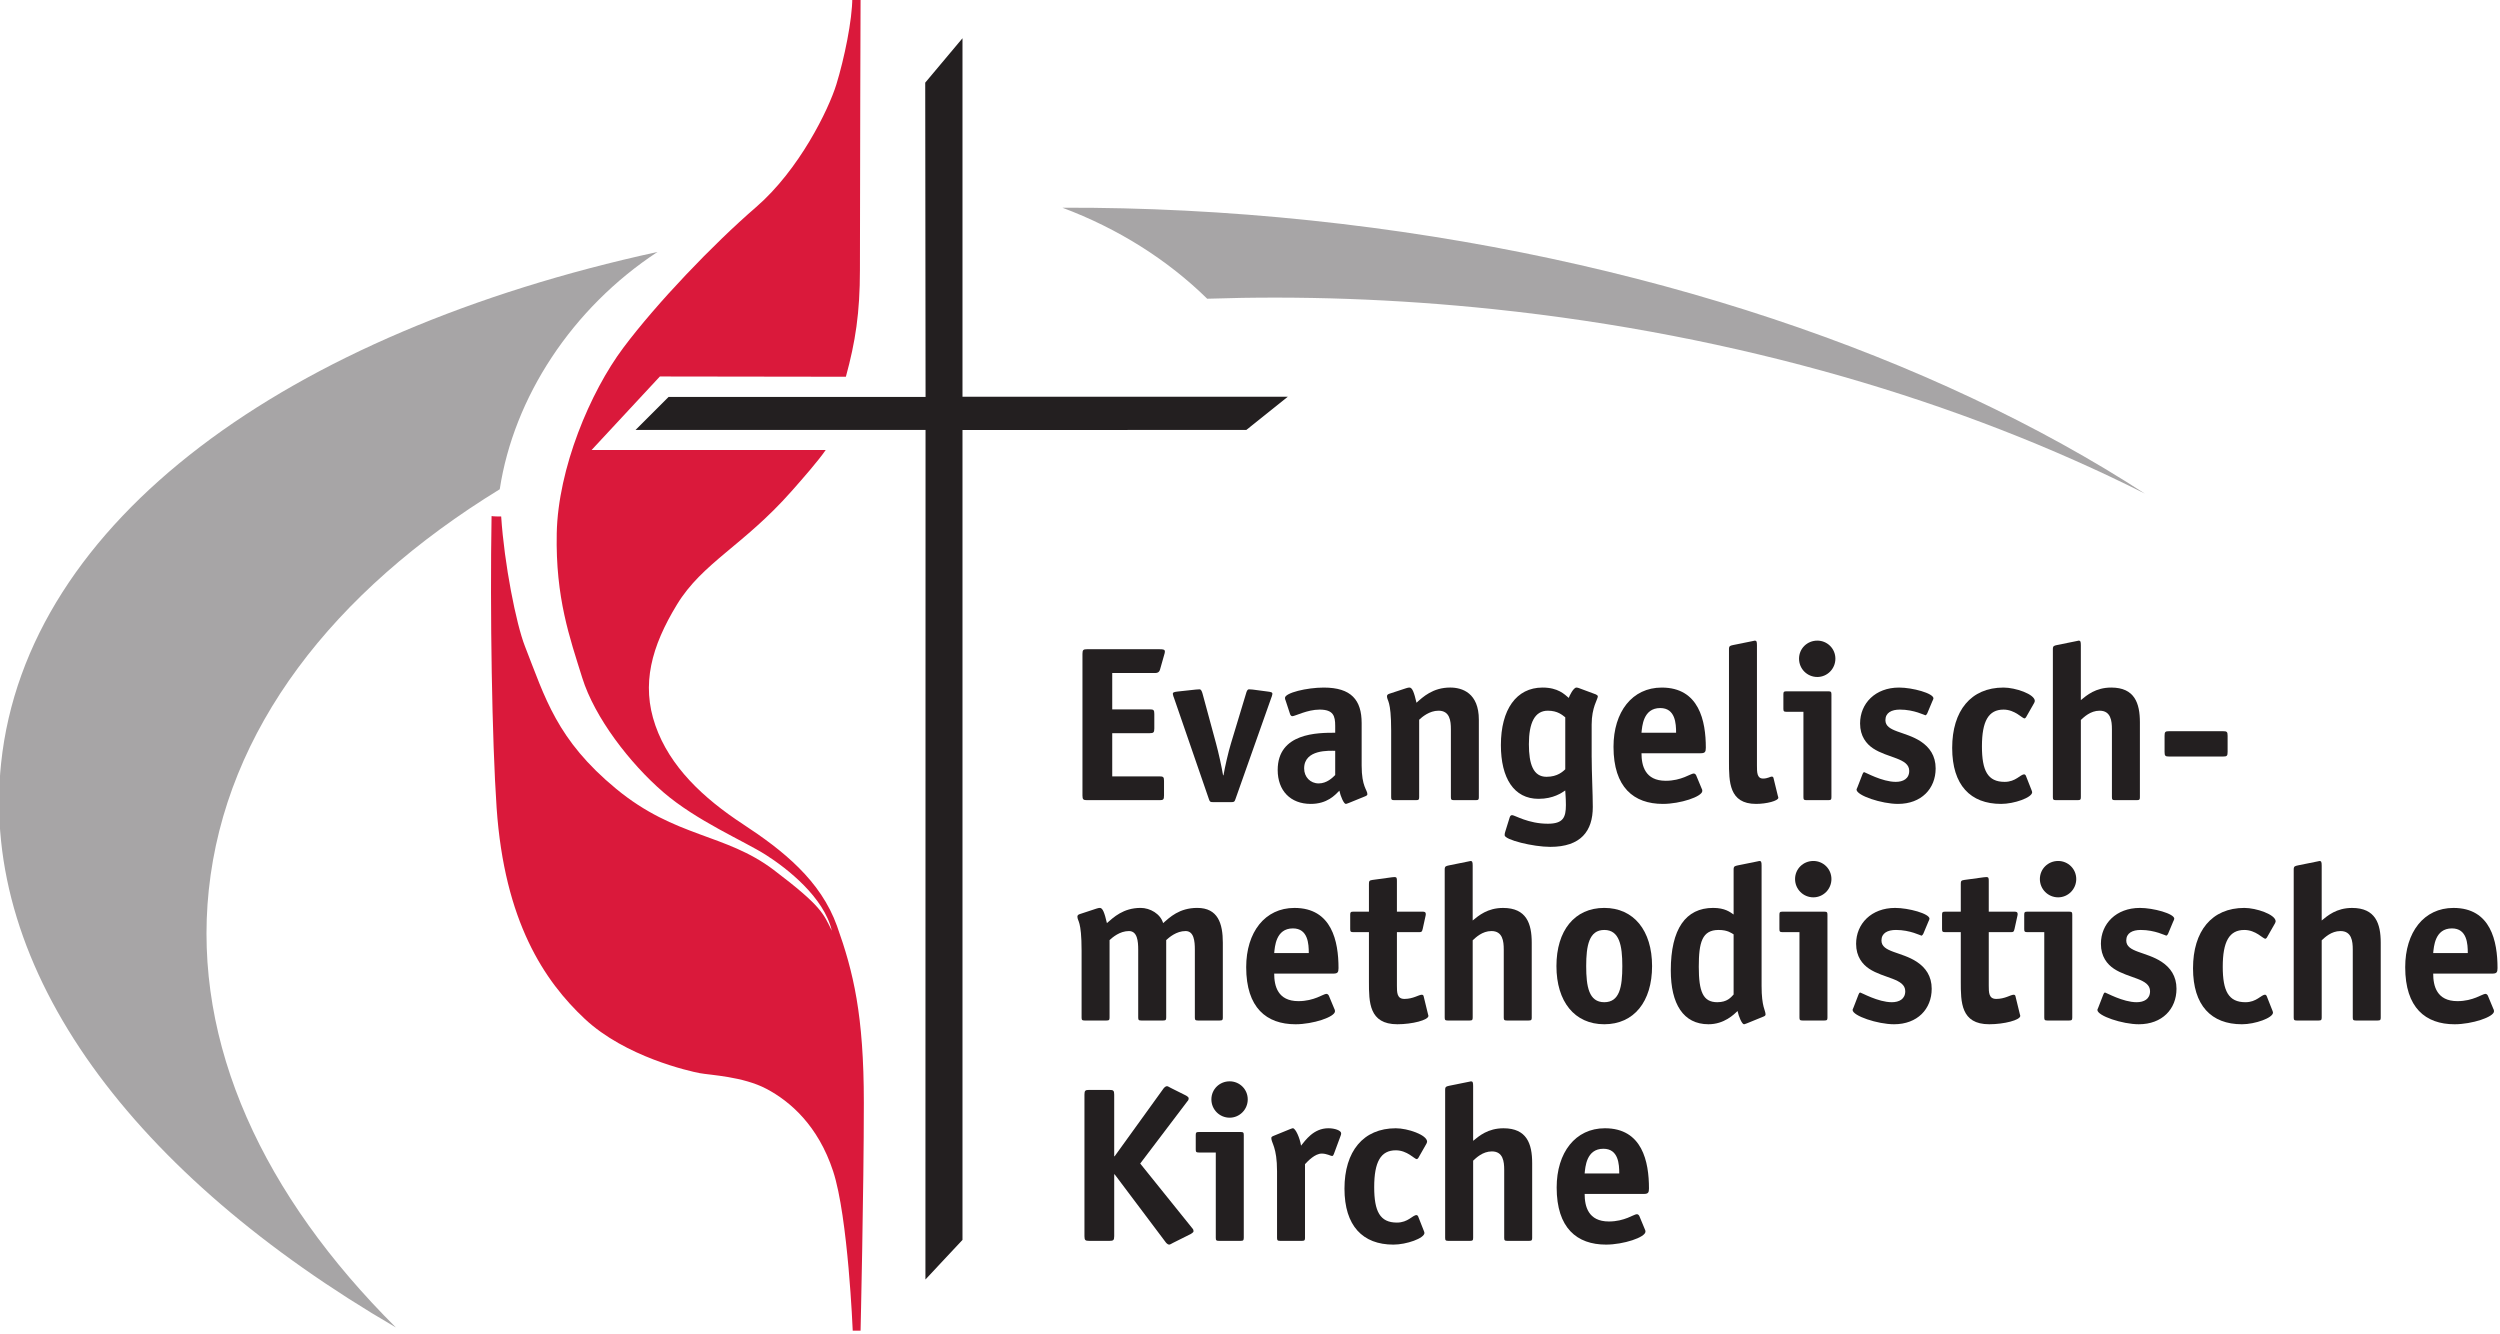 <?xml version="1.0" encoding="UTF-8" standalone="no"?>
<!-- Created with Inkscape (http://www.inkscape.org/) -->

<svg
   xmlns:dc="http://purl.org/dc/elements/1.1/"
   xmlns:cc="http://creativecommons.org/ns#"
   xmlns:rdf="http://www.w3.org/1999/02/22-rdf-syntax-ns#"
   xmlns:svg="http://www.w3.org/2000/svg"
   xmlns="http://www.w3.org/2000/svg"
   version="1.1"
   width="179.091"
   height="95.541"
   id="svg3431">
  <defs
     id="defs3433" />
  <g
     transform="translate(-260.454,-484.592)"
     id="layer1">
    <g
       transform="matrix(0.574,0,0,0.574,148.977,226.599)"
       id="g4151"
       style="display:inline;enable-background:new">
      <path
         d="m 276.268,480.909 c -46.171,10.067 -78.735,33.5 -81.921,63.818 -2.727,25.938 16.65,51.409 49.27,70.408 -16.502,-16.416 -25.376,-35.323 -23.35,-54.595 2.102,-19.997 15.48,-37.237 36.313,-50.015 1.749,-11.455 9.006,-22.599 19.688,-29.616"
         id="path4153"
         style="fill:#a7a5a6;fill-opacity:1;fill-rule:nonzero;stroke:none" />
      <path
         d="m 380.607,488.049 c 30.566,3.213 58.413,11.492 81.296,23.025 -26.352,-17.089 -62.846,-29.76 -104.119,-34.099 -10.549,-1.107 -20.909,-1.621 -30.983,-1.587 6.975,2.609 13.133,6.514 18.071,11.359 11.55,-0.386 23.516,0.019 35.734,1.302"
         id="path4155"
         style="fill:#a7a5a6;fill-opacity:1;fill-rule:nonzero;stroke:none" />
      <path
         d="m 339.481,548.749 c 0,0.495 -0.083,0.578 -0.55,0.578 l -9.049,0 c -0.468,0 -0.578,-0.083 -0.578,-0.578 l 0,-17.682 c 0,-0.495 0.11,-0.578 0.578,-0.578 l 9.021,0 c 0.55,0 0.686,0.055 0.686,0.302 0,0.138 -0.028,0.193 -0.081,0.385 l -0.522,1.843 c -0.11,0.412 -0.414,0.44 -0.632,0.44 l -5.335,0 0,4.537 4.674,0 c 0.495,0 0.578,0.083 0.578,0.578 l 0,1.815 c 0,0.495 -0.11,0.578 -0.578,0.578 l -4.674,0 0,5.39 5.885,0 c 0.495,0 0.578,0.082 0.578,0.577 l 0,1.815"
         id="path4157"
         style="fill:#231f20;fill-opacity:1;fill-rule:nonzero;stroke:none" />
      <path
         d="m 348.39,549.216 c -0.11,0.302 -0.138,0.357 -0.522,0.357 l -2.255,0 c -0.385,0 -0.412,-0.055 -0.522,-0.357 l -4.372,-12.678 c -0.028,-0.055 -0.11,-0.274 -0.138,-0.467 0,-0.22 0.193,-0.247 0.605,-0.302 l 2.283,-0.247 c 0.083,0 0.385,-0.028 0.44,-0.028 0.22,0 0.302,0.275 0.385,0.55 l 1.677,6.188 c 0.302,1.1 0.715,2.97 0.88,3.987 l 0.055,0 c 0.165,-0.99 0.605,-2.915 0.935,-3.987 l 1.87,-6.188 c 0.083,-0.302 0.165,-0.55 0.385,-0.55 0.056,0 0.357,0.028 0.439,0.028 l 1.87,0.247 c 0.412,0.055 0.606,0.083 0.606,0.302 -0.028,0.193 -0.11,0.413 -0.138,0.467 l -4.482,12.678"
         id="path4159"
         style="fill:#231f20;fill-opacity:1;fill-rule:nonzero;stroke:none" />
      <path
         d="m 360.846,543.167 c -0.686,0 -3.876,-0.22 -3.876,2.2 0,1.072 0.771,1.87 1.816,1.87 1.015,0 1.731,-0.715 2.06,-1.045 l 0,-3.025 z m 1.677,6.517 c -0.11,0.027 -0.246,0.11 -0.356,0.11 -0.246,0 -0.659,-0.963 -0.799,-1.65 -0.549,0.55 -1.511,1.65 -3.574,1.65 -2.53,0 -4.126,-1.65 -4.126,-4.235 0,-4.647 5.008,-4.647 7.178,-4.647 l 0,-0.853 c 0,-1.237 -0.219,-2.035 -1.95,-2.035 -1.541,0 -3.055,0.825 -3.411,0.825 -0.136,0 -0.246,-0.166 -0.275,-0.275 l -0.55,-1.677 c -0.056,-0.11 -0.083,-0.221 -0.083,-0.33 0,-0.632 2.721,-1.292 4.841,-1.292 3.438,0 4.729,1.567 4.729,4.428 l 0,5.307 c 0,2.667 0.715,3.025 0.715,3.575 0,0.11 -0.11,0.193 -0.246,0.247 l -2.092,0.853"
         id="path4161"
         style="fill:#231f20;fill-opacity:1;fill-rule:nonzero;stroke:none" />
      <path
         d="m 378.776,548.941 c 0,0.303 -0.054,0.385 -0.384,0.385 l -2.721,0 c -0.33,0 -0.386,-0.083 -0.386,-0.385 l 0,-8.47 c 0,-1.045 -0.136,-2.31 -1.54,-2.31 -1.155,0 -2.064,0.798 -2.42,1.128 l 0,9.652 c 0,0.303 -0.056,0.385 -0.385,0.385 l -2.723,0 c -0.33,0 -0.386,-0.083 -0.386,-0.385 l 0,-8.305 c 0,-3.877 -0.522,-3.657 -0.522,-4.29 0,-0.138 0.113,-0.248 0.302,-0.303 l 2.09,-0.688 c 0.166,-0.055 0.302,-0.083 0.412,-0.083 0.359,0 0.579,0.605 0.881,1.897 0.796,-0.714 2.034,-1.897 4.207,-1.897 1.514,0 3.574,0.688 3.574,4.015 l 0,9.652"
         id="path4163"
         style="fill:#231f20;fill-opacity:1;fill-rule:nonzero;stroke:none" />
      <path
         d="m 389.557,538.986 c -0.359,-0.275 -0.935,-0.825 -2.172,-0.825 -1.651,0 -2.366,1.54 -2.366,4.18 0,2.502 0.55,4.07 2.2,4.07 1.404,0 2.062,-0.687 2.339,-0.935 l 0,-6.49 z m 3.299,5.005 c 0,1.815 0.139,4.648 0.139,6.188 0,2.998 -1.486,4.977 -5.308,4.977 -2.146,0 -5.694,-0.879 -5.694,-1.457 0,-0.193 0.028,-0.303 0.11,-0.55 l 0.522,-1.678 c 0.056,-0.192 0.166,-0.275 0.302,-0.275 0.33,0 2.007,1.072 4.456,1.072 1.924,0 2.255,-0.797 2.255,-2.337 0,-0.962 -0.083,-1.623 -0.083,-1.815 -0.412,0.275 -1.458,1.045 -3.328,1.045 -3.081,0 -4.702,-2.586 -4.702,-6.71 0,-4.427 1.924,-7.177 5.197,-7.177 1.951,0 2.75,0.852 3.272,1.292 0.083,-0.247 0.576,-1.292 0.961,-1.292 0.084,0 0.193,0.028 0.276,0.055 l 2.144,0.797 c 0.11,0.055 0.249,0.138 0.249,0.248 0,0.357 -0.771,1.348 -0.771,3.52 l 0,4.097"
         id="path4165"
         style="fill:#231f20;fill-opacity:1;fill-rule:nonzero;stroke:none" />
      <path
         d="m 403.39,540.911 c 0,-1.127 -0.083,-3.08 -1.98,-3.08 -2.145,0 -2.255,2.31 -2.339,3.08 l 4.319,0 z m 3.189,6.957 c 0.056,0.083 0.084,0.192 0.084,0.303 0,0.715 -2.75,1.623 -4.923,1.623 -3.63,0 -6.16,-2.062 -6.16,-7.122 0,-4.373 2.337,-7.397 6.021,-7.397 4.675,0 5.5,4.18 5.5,7.507 0,0.522 -0.11,0.688 -0.632,0.688 l -7.397,0 c 0,1.54 0.44,3.438 3.025,3.438 1.98,0 3.109,-0.908 3.494,-0.908 0.138,0 0.247,0.11 0.302,0.22 l 0.686,1.65"
         id="path4167"
         style="fill:#231f20;fill-opacity:1;fill-rule:nonzero;stroke:none" />
      <path
         d="m 416.094,548.804 c 0.029,0.137 0.056,0.137 0.056,0.22 0,0.385 -1.459,0.77 -2.779,0.77 -3.381,0 -3.381,-2.778 -3.381,-5.308 l 0,-14.025 c 0,-0.413 0.193,-0.413 0.522,-0.495 l 2.309,-0.467 c 0.084,0 0.33,-0.083 0.386,-0.083 0.22,0 0.274,0.11 0.274,0.577 l 0,14.987 c 0,0.88 0,1.651 0.771,1.651 0.549,0 0.907,-0.248 1.071,-0.248 0.11,0 0.194,0.055 0.22,0.165 l 0.55,2.255"
         id="path4169"
         style="fill:#231f20;fill-opacity:1;fill-rule:nonzero;stroke:none" />
      <path
         d="m 421.017,533.954 c -1.268,0 -2.283,-1.018 -2.283,-2.283 0,-1.265 1.015,-2.255 2.283,-2.255 1.235,0 2.254,0.99 2.254,2.255 0,1.265 -1.019,2.283 -2.254,2.283 z m 1.76,14.987 c 0,0.303 -0.056,0.385 -0.385,0.385 l -2.723,0 c -0.33,0 -0.386,-0.083 -0.386,-0.385 l 0,-10.642 -2.116,0 c -0.33,0 -0.386,-0.083 -0.386,-0.385 l 0,-1.788 c 0,-0.302 0.056,-0.384 0.386,-0.384 l 5.225,0 c 0.329,0 0.385,0.083 0.385,0.384 l 0,12.815"
         id="path4171"
         style="fill:#231f20;fill-opacity:1;fill-rule:nonzero;stroke:none" />
      <path
         d="m 434.739,538.491 c -0.054,0.137 -0.194,0.248 -0.22,0.248 -0.084,0 -1.431,-0.715 -3.191,-0.715 -1.045,0 -1.814,0.385 -1.814,1.32 0,1.485 2.475,1.375 4.429,2.667 1.071,0.715 1.841,1.76 1.841,3.355 0,2.53 -1.788,4.428 -4.702,4.428 -2.034,0 -5.171,-1.045 -5.171,-1.788 0,-0.082 0.113,-0.247 0.139,-0.357 l 0.606,-1.568 c 0.054,-0.137 0.11,-0.247 0.22,-0.247 0.109,0 2.226,1.209 3.93,1.209 0.909,0 1.68,-0.384 1.68,-1.375 0,-1.595 -2.695,-1.595 -4.513,-2.805 -0.825,-0.55 -1.62,-1.512 -1.62,-3.107 0,-2.502 1.896,-4.482 4.865,-4.482 1.677,0 4.293,0.715 4.293,1.347 0,0.083 -0.084,0.247 -0.14,0.358 l -0.631,1.512"
         id="path4173"
         style="fill:#231f20;fill-opacity:1;fill-rule:nonzero;stroke:none" />
      <path
         d="m 447.746,548.061 c 0.026,0.083 0.083,0.193 0.083,0.275 0,0.66 -2.229,1.458 -3.876,1.458 -3.824,0 -6.106,-2.338 -6.106,-6.985 0,-4.648 2.339,-7.535 6.409,-7.535 1.484,0 3.904,0.825 3.904,1.677 0,0.083 -0.054,0.165 -0.083,0.248 l -1.019,1.788 c -0.054,0.055 -0.11,0.137 -0.19,0.137 -0.276,0 -1.185,-1.1 -2.612,-1.1 -1.87,0 -2.695,1.43 -2.695,4.592 0,3.026 0.715,4.427 2.831,4.427 1.401,0 1.954,-0.935 2.446,-0.935 0.084,0 0.14,0.056 0.194,0.138 l 0.715,1.815"
         id="path4175"
         style="fill:#231f20;fill-opacity:1;fill-rule:nonzero;stroke:none" />
      <path
         d="m 461.276,548.941 c 0,0.303 -0.056,0.385 -0.386,0.385 l -2.721,0 c -0.33,0 -0.386,-0.083 -0.386,-0.385 l 0,-8.47 c 0,-1.045 -0.136,-2.31 -1.538,-2.31 -1.155,0 -1.98,0.825 -2.339,1.155 l 0,9.624 c 0,0.303 -0.054,0.385 -0.384,0.385 l -2.725,0 c -0.329,0 -0.383,-0.083 -0.383,-0.385 l 0,-18.48 c 0,-0.413 0.193,-0.413 0.522,-0.495 l 2.309,-0.467 c 0.084,0 0.33,-0.083 0.386,-0.083 0.22,0 0.274,0.11 0.274,0.577 l 0,6.848 c 0.741,-0.606 1.843,-1.567 3.796,-1.567 2.915,0 3.574,1.952 3.574,4.345 l 0,9.322"
         id="path4177"
         style="fill:#231f20;fill-opacity:1;fill-rule:nonzero;stroke:none" />
      <path
         d="m 472.221,543.304 c 0,0.495 -0.083,0.578 -0.579,0.578 l -6.709,0 c -0.496,0 -0.579,-0.083 -0.579,-0.578 l 0,-2.007 c 0,-0.495 0.083,-0.577 0.579,-0.577 l 6.709,0 c 0.496,0 0.579,0.082 0.579,0.577 l 0,2.007"
         id="path4179"
         style="fill:#231f20;fill-opacity:1;fill-rule:nonzero;stroke:none" />
      <path
         d="m 346.824,576.442 c 0,0.303 -0.055,0.384 -0.386,0.384 l -2.723,0 c -0.329,0 -0.384,-0.081 -0.384,-0.384 l 0,-8.471 c 0,-1.045 -0.111,-2.309 -1.156,-2.309 -1.155,0 -2.062,0.798 -2.42,1.128 l 0,9.652 c 0,0.303 -0.055,0.384 -0.384,0.384 l -2.724,0 c -0.33,0 -0.385,-0.081 -0.385,-0.384 l 0,-8.471 c 0,-1.045 -0.11,-2.309 -1.154,-2.309 -1.155,0 -2.062,0.798 -2.421,1.128 l 0,9.652 c 0,0.303 -0.054,0.384 -0.385,0.384 l -2.721,0 c -0.331,0 -0.385,-0.081 -0.385,-0.384 l 0,-8.305 c 0,-3.877 -0.522,-3.657 -0.522,-4.29 0,-0.139 0.109,-0.249 0.302,-0.303 l 2.09,-0.689 c 0.164,-0.054 0.301,-0.082 0.412,-0.082 0.356,0 0.578,0.605 0.879,1.897 0.825,-0.714 2.036,-1.897 4.209,-1.897 1.181,0 2.474,0.742 2.805,1.897 0.824,-0.714 2.007,-1.897 4.261,-1.897 2.585,0 3.191,1.952 3.191,4.345 l 0,9.323"
         id="path4181"
         style="fill:#231f20;fill-opacity:1;fill-rule:nonzero;stroke:none" />
      <path
         d="m 357.549,568.411 c 0,-1.127 -0.084,-3.08 -1.98,-3.08 -2.146,0 -2.256,2.31 -2.336,3.08 l 4.316,0 z m 3.19,6.957 c 0.054,0.084 0.081,0.194 0.081,0.304 0,0.715 -2.749,1.623 -4.923,1.623 -3.63,0 -6.159,-2.062 -6.159,-7.122 0,-4.373 2.339,-7.397 6.022,-7.397 4.675,0 5.5,4.18 5.5,7.507 0,0.522 -0.11,0.688 -0.632,0.688 l -7.396,0 c 0,1.54 0.439,3.438 3.024,3.438 1.98,0 3.106,-0.908 3.491,-0.908 0.138,0 0.25,0.11 0.304,0.221 l 0.688,1.649"
         id="path4183"
         style="fill:#231f20;fill-opacity:1;fill-rule:nonzero;stroke:none" />
      <path
         d="m 372.426,576.029 c 0.026,0.138 0.054,0.138 0.054,0.22 0,0.522 -2.007,1.045 -3.877,1.045 -3.546,0 -3.546,-2.777 -3.546,-5.307 l 0,-6.188 -1.954,0 c -0.33,0 -0.384,-0.083 -0.384,-0.384 l 0,-1.788 c 0,-0.301 0.054,-0.384 0.384,-0.384 l 1.954,0 0,-3.466 c 0,-0.357 0.055,-0.44 0.439,-0.494 l 2.422,-0.33 c 0.08,0 0.19,-0.028 0.356,-0.028 0.246,0 0.275,0.138 0.275,0.468 l 0,3.85 3.135,0 c 0.247,0 0.466,0 0.466,0.303 0,0.054 0,0.11 -0.026,0.22 l -0.356,1.622 c -0.084,0.385 -0.166,0.413 -0.496,0.413 l -2.723,0 0,6.654 c 0,0.881 0,1.678 0.935,1.678 1.099,0 1.788,-0.523 2.171,-0.523 0.113,0 0.193,0.056 0.223,0.166 l 0.549,2.255"
         id="path4185"
         style="fill:#231f20;fill-opacity:1;fill-rule:nonzero;stroke:none" />
      <path
         d="m 385.377,576.442 c 0,0.303 -0.056,0.384 -0.385,0.384 l -2.723,0 c -0.33,0 -0.386,-0.081 -0.386,-0.384 l 0,-8.471 c 0,-1.045 -0.136,-2.309 -1.538,-2.309 -1.155,0 -1.98,0.825 -2.339,1.155 l 0,9.626 c 0,0.303 -0.054,0.384 -0.384,0.384 l -2.724,0 c -0.33,0 -0.384,-0.081 -0.384,-0.384 l 0,-18.48 c 0,-0.413 0.193,-0.413 0.522,-0.495 l 2.309,-0.467 c 0.084,0 0.33,-0.083 0.386,-0.083 0.22,0 0.274,0.11 0.274,0.579 l 0,6.847 c 0.743,-0.606 1.843,-1.567 3.796,-1.567 2.915,0 3.574,1.952 3.574,4.345 l 0,9.323"
         id="path4187"
         style="fill:#231f20;fill-opacity:1;fill-rule:nonzero;stroke:none" />
      <path
         d="m 396.679,570.034 c 0,-2.558 -0.356,-4.509 -2.252,-4.509 -1.9,0 -2.256,1.952 -2.256,4.509 0,2.557 0.33,4.509 2.256,4.509 1.924,0 2.252,-1.923 2.252,-4.509 z m -2.252,7.26 c -3.714,0 -5.97,-2.833 -5.97,-7.26 0,-4.428 2.256,-7.26 5.97,-7.26 3.684,0 5.966,2.832 5.966,7.26 0,4.428 -2.256,7.26 -5.966,7.26"
         id="path4189"
         style="fill:#231f20;fill-opacity:1;fill-rule:nonzero;stroke:none" />
      <path
         d="m 410.569,566.074 c -0.25,-0.137 -0.716,-0.549 -1.87,-0.549 -2.064,0 -2.476,1.539 -2.476,4.592 0,3.108 0.522,4.426 2.31,4.426 1.238,0 1.704,-0.604 2.036,-0.962 l 0,-7.507 z m 1.647,11.11 c -0.11,0.027 -0.246,0.11 -0.356,0.11 -0.246,0 -0.659,-0.962 -0.799,-1.65 -0.439,0.413 -1.65,1.65 -3.63,1.65 -3.135,0 -4.702,-2.53 -4.702,-6.711 0,-5.197 1.87,-7.809 5.281,-7.809 1.484,0 2.116,0.522 2.559,0.824 l 0,-5.637 c 0,-0.413 0.19,-0.413 0.522,-0.495 l 2.309,-0.467 c 0.084,0 0.33,-0.083 0.384,-0.083 0.223,0 0.276,0.11 0.276,0.579 l 0,15.015 c 0,2.667 0.495,3.024 0.495,3.575 0,0.11 -0.11,0.192 -0.249,0.247 l -2.09,0.853"
         id="path4191"
         style="fill:#231f20;fill-opacity:1;fill-rule:nonzero;stroke:none" />
      <path
         d="m 420.522,561.455 c -1.265,0 -2.284,-1.018 -2.284,-2.283 0,-1.265 1.019,-2.256 2.284,-2.256 1.238,0 2.255,0.991 2.255,2.256 0,1.265 -1.018,2.283 -2.255,2.283 z m 1.76,14.987 c 0,0.303 -0.056,0.384 -0.386,0.384 l -2.723,0 c -0.329,0 -0.385,-0.081 -0.385,-0.384 l 0,-10.643 -2.118,0 c -0.329,0 -0.385,-0.083 -0.385,-0.384 l 0,-1.788 c 0,-0.301 0.056,-0.384 0.385,-0.384 l 5.225,0 c 0.33,0 0.386,0.083 0.386,0.384 l 0,12.815"
         id="path4193"
         style="fill:#231f20;fill-opacity:1;fill-rule:nonzero;stroke:none" />
      <path
         d="m 434.245,565.991 c -0.056,0.138 -0.193,0.249 -0.22,0.249 -0.083,0 -1.43,-0.715 -3.19,-0.715 -1.045,0 -1.815,0.384 -1.815,1.319 0,1.486 2.474,1.376 4.426,2.667 1.073,0.715 1.844,1.76 1.844,3.355 0,2.531 -1.788,4.428 -4.702,4.428 -2.036,0 -5.17,-1.045 -5.17,-1.788 0,-0.083 0.109,-0.249 0.136,-0.357 l 0.605,-1.568 c 0.056,-0.137 0.11,-0.246 0.22,-0.246 0.11,0 2.229,1.208 3.934,1.208 0.907,0 1.676,-0.383 1.676,-1.374 0,-1.594 -2.695,-1.594 -4.509,-2.805 -0.825,-0.549 -1.624,-1.511 -1.624,-3.107 0,-2.502 1.897,-4.482 4.869,-4.482 1.676,0 4.289,0.714 4.289,1.347 0,0.083 -0.083,0.249 -0.136,0.359 l -0.632,1.511"
         id="path4195"
         style="fill:#231f20;fill-opacity:1;fill-rule:nonzero;stroke:none" />
      <path
         d="m 446.289,576.029 c 0.029,0.138 0.056,0.138 0.056,0.22 0,0.522 -2.007,1.045 -3.877,1.045 -3.547,0 -3.547,-2.777 -3.547,-5.307 l 0,-6.188 -1.952,0 c -0.33,0 -0.386,-0.083 -0.386,-0.384 l 0,-1.788 c 0,-0.301 0.056,-0.384 0.386,-0.384 l 1.952,0 0,-3.466 c 0,-0.357 0.054,-0.44 0.44,-0.494 l 2.419,-0.33 c 0.084,0 0.194,-0.028 0.357,-0.028 0.249,0 0.275,0.138 0.275,0.468 l 0,3.85 3.135,0 c 0.249,0 0.469,0 0.469,0.303 0,0.054 0,0.11 -0.029,0.22 l -0.357,1.622 c -0.083,0.385 -0.165,0.413 -0.495,0.413 l -2.723,0 0,6.654 c 0,0.881 0,1.678 0.935,1.678 1.101,0 1.788,-0.523 2.174,-0.523 0.109,0 0.193,0.056 0.219,0.166 l 0.55,2.255"
         id="path4197"
         style="fill:#231f20;fill-opacity:1;fill-rule:nonzero;stroke:none" />
      <path
         d="m 451.074,561.455 c -1.265,0 -2.283,-1.018 -2.283,-2.283 0,-1.265 1.018,-2.256 2.283,-2.256 1.238,0 2.256,0.991 2.256,2.256 0,1.265 -1.019,2.283 -2.256,2.283 z m 1.76,14.987 c 0,0.303 -0.056,0.384 -0.385,0.384 l -2.723,0 c -0.33,0 -0.386,-0.081 -0.386,-0.384 l 0,-10.643 -2.116,0 c -0.33,0 -0.386,-0.083 -0.386,-0.384 l 0,-1.788 c 0,-0.301 0.056,-0.384 0.386,-0.384 l 5.225,0 c 0.329,0 0.385,0.083 0.385,0.384 l 0,12.815"
         id="path4199"
         style="fill:#231f20;fill-opacity:1;fill-rule:nonzero;stroke:none" />
      <path
         d="m 464.796,565.991 c -0.055,0.138 -0.193,0.249 -0.219,0.249 -0.084,0 -1.431,-0.715 -3.191,-0.715 -1.045,0 -1.814,0.384 -1.814,1.319 0,1.486 2.473,1.376 4.426,2.667 1.071,0.715 1.843,1.76 1.843,3.355 0,2.531 -1.786,4.428 -4.701,4.428 -2.036,0 -5.171,-1.045 -5.171,-1.788 0,-0.083 0.11,-0.249 0.136,-0.357 l 0.606,-1.568 c 0.056,-0.137 0.11,-0.246 0.22,-0.246 0.109,0 2.229,1.208 3.933,1.208 0.909,0 1.677,-0.383 1.677,-1.374 0,-1.594 -2.695,-1.594 -4.51,-2.805 -0.825,-0.549 -1.623,-1.511 -1.623,-3.107 0,-2.502 1.896,-4.482 4.867,-4.482 1.677,0 4.29,0.714 4.29,1.347 0,0.083 -0.084,0.249 -0.138,0.359 l -0.632,1.511"
         id="path4201"
         style="fill:#231f20;fill-opacity:1;fill-rule:nonzero;stroke:none" />
      <path
         d="m 477.805,575.562 c 0.026,0.083 0.08,0.192 0.08,0.275 0,0.66 -2.226,1.458 -3.876,1.458 -3.824,0 -6.104,-2.339 -6.104,-6.984 0,-4.648 2.336,-7.536 6.406,-7.536 1.484,0 3.906,0.824 3.906,1.677 0,0.082 -0.056,0.165 -0.084,0.248 l -1.018,1.787 c -0.056,0.055 -0.11,0.137 -0.193,0.137 -0.276,0 -1.183,-1.099 -2.612,-1.099 -1.87,0 -2.695,1.429 -2.695,4.592 0,3.025 0.715,4.426 2.831,4.426 1.404,0 1.954,-0.935 2.449,-0.935 0.084,0 0.138,0.056 0.193,0.139 l 0.716,1.815"
         id="path4203"
         style="fill:#231f20;fill-opacity:1;fill-rule:nonzero;stroke:none" />
      <path
         d="m 491.332,576.442 c 0,0.303 -0.054,0.384 -0.384,0.384 l -2.721,0 c -0.33,0 -0.386,-0.081 -0.386,-0.384 l 0,-8.471 c 0,-1.045 -0.136,-2.309 -1.54,-2.309 -1.155,0 -1.98,0.825 -2.337,1.155 l 0,9.626 c 0,0.303 -0.055,0.384 -0.385,0.384 l -2.723,0 c -0.33,0 -0.385,-0.081 -0.385,-0.384 l 0,-18.48 c 0,-0.413 0.193,-0.413 0.522,-0.495 l 2.309,-0.467 c 0.084,0 0.333,-0.083 0.386,-0.083 0.22,0 0.275,0.11 0.275,0.579 l 0,6.847 c 0.743,-0.606 1.841,-1.567 3.795,-1.567 2.915,0 3.574,1.952 3.574,4.345 l 0,9.323"
         id="path4205"
         style="fill:#231f20;fill-opacity:1;fill-rule:nonzero;stroke:none" />
      <path
         d="m 502.196,568.411 c 0,-1.127 -0.083,-3.08 -1.98,-3.08 -2.145,0 -2.255,2.31 -2.339,3.08 l 4.319,0 z m 3.189,6.957 c 0.056,0.084 0.084,0.194 0.084,0.304 0,0.715 -2.75,1.623 -4.923,1.623 -3.63,0 -6.16,-2.062 -6.16,-7.122 0,-4.373 2.336,-7.397 6.021,-7.397 4.675,0 5.5,4.18 5.5,7.507 0,0.522 -0.11,0.688 -0.632,0.688 l -7.397,0 c 0,1.54 0.44,3.438 3.025,3.438 1.98,0 3.109,-0.908 3.494,-0.908 0.138,0 0.246,0.11 0.302,0.221 l 0.686,1.649"
         id="path4207"
         style="fill:#231f20;fill-opacity:1;fill-rule:nonzero;stroke:none" />
      <path
         d="m 333.265,603.749 c 0,0.495 -0.11,0.577 -0.578,0.577 l -2.556,0 c -0.468,0 -0.578,-0.083 -0.578,-0.577 l 0,-17.681 c 0,-0.497 0.11,-0.579 0.578,-0.579 l 2.556,0 c 0.468,0 0.578,0.083 0.578,0.579 l 0,7.699 0.055,0 6.051,-8.388 c 0.083,-0.136 0.301,-0.357 0.468,-0.357 0.138,0 0.274,0.111 0.495,0.221 l 1.869,0.935 c 0.166,0.081 0.357,0.246 0.357,0.329 0,0.275 -0.109,0.33 -0.191,0.44 l -5.857,7.729 6.461,8.03 c 0.083,0.109 0.193,0.164 0.193,0.439 0,0.083 -0.193,0.248 -0.356,0.331 l -2.201,1.1 c -0.219,0.109 -0.357,0.219 -0.495,0.219 -0.164,0 -0.385,-0.219 -0.468,-0.357 l -6.325,-8.414 -0.055,0 0,7.727"
         id="path4209"
         style="fill:#231f20;fill-opacity:1;fill-rule:nonzero;stroke:none" />
      <path
         d="m 347.675,588.955 c -1.265,0 -2.281,-1.019 -2.281,-2.284 0,-1.264 1.016,-2.254 2.281,-2.254 1.238,0 2.256,0.99 2.256,2.254 0,1.265 -1.019,2.284 -2.256,2.284 z m 1.76,14.988 c 0,0.301 -0.055,0.383 -0.385,0.383 l -2.721,0 c -0.331,0 -0.386,-0.083 -0.386,-0.383 l 0,-10.644 -2.116,0 c -0.331,0 -0.385,-0.081 -0.385,-0.385 l 0,-1.787 c 0,-0.302 0.054,-0.386 0.385,-0.386 l 5.224,0 c 0.33,0 0.385,0.084 0.385,0.386 l 0,12.815"
         id="path4211"
         style="fill:#231f20;fill-opacity:1;fill-rule:nonzero;stroke:none" />
      <path
         d="m 357.08,603.943 c 0,0.301 -0.054,0.383 -0.384,0.383 l -2.725,0 c -0.329,0 -0.383,-0.083 -0.383,-0.383 l 0,-8.307 c 0,-3.025 -0.716,-3.519 -0.716,-4.152 0,-0.11 0.11,-0.191 0.247,-0.246 l 2.09,-0.854 c 0.109,-0.026 0.249,-0.11 0.359,-0.11 0.329,0 0.879,1.237 1.015,2.172 0.525,-0.631 1.541,-2.172 3.411,-2.172 0.797,0 1.596,0.276 1.596,0.632 0,0.111 -0.029,0.221 -0.056,0.276 l -0.853,2.308 c -0.026,0.084 -0.109,0.249 -0.219,0.249 -0.166,0 -0.662,-0.304 -1.294,-0.304 -0.853,0 -1.731,0.935 -2.09,1.32 l 0,9.186"
         id="path4213"
         style="fill:#231f20;fill-opacity:1;fill-rule:nonzero;stroke:none" />
      <path
         d="m 371.904,603.063 c 0.028,0.082 0.08,0.191 0.08,0.274 0,0.661 -2.226,1.458 -3.876,1.458 -3.824,0 -6.104,-2.337 -6.104,-6.985 0,-4.646 2.336,-7.535 6.406,-7.535 1.485,0 3.906,0.825 3.906,1.677 0,0.083 -0.056,0.167 -0.083,0.248 l -1.019,1.789 c -0.056,0.055 -0.11,0.136 -0.193,0.136 -0.276,0 -1.181,-1.1 -2.612,-1.1 -1.87,0 -2.695,1.431 -2.695,4.592 0,3.026 0.715,4.428 2.831,4.428 1.405,0 1.954,-0.935 2.449,-0.935 0.084,0 0.138,0.055 0.194,0.138 l 0.715,1.816"
         id="path4215"
         style="fill:#231f20;fill-opacity:1;fill-rule:nonzero;stroke:none" />
      <path
         d="m 385.431,603.943 c 0,0.301 -0.054,0.383 -0.383,0.383 l -2.723,0 c -0.33,0 -0.386,-0.083 -0.386,-0.383 l 0,-8.472 c 0,-1.045 -0.136,-2.308 -1.54,-2.308 -1.155,0 -1.98,0.825 -2.336,1.155 l 0,9.625 c 0,0.301 -0.056,0.383 -0.386,0.383 l -2.723,0 c -0.329,0 -0.385,-0.083 -0.385,-0.383 l 0,-18.48 c 0,-0.414 0.193,-0.414 0.522,-0.496 l 2.309,-0.467 c 0.084,0 0.333,-0.082 0.386,-0.082 0.22,0 0.276,0.11 0.276,0.578 l 0,6.846 c 0.743,-0.604 1.84,-1.567 3.794,-1.567 2.915,0 3.574,1.954 3.574,4.346 l 0,9.323"
         id="path4217"
         style="fill:#231f20;fill-opacity:1;fill-rule:nonzero;stroke:none" />
      <path
         d="m 396.296,595.912 c 0,-1.127 -0.084,-3.08 -1.98,-3.08 -2.146,0 -2.256,2.311 -2.339,3.08 l 4.319,0 z m 3.188,6.957 c 0.056,0.084 0.084,0.194 0.084,0.304 0,0.715 -2.749,1.621 -4.923,1.621 -3.63,0 -6.159,-2.063 -6.159,-7.123 0,-4.373 2.336,-7.397 6.02,-7.397 4.675,0 5.5,4.181 5.5,7.507 0,0.522 -0.109,0.689 -0.631,0.689 l -7.397,0 c 0,1.539 0.439,3.438 3.025,3.438 1.98,0 3.107,-0.909 3.493,-0.909 0.138,0 0.247,0.11 0.304,0.22 l 0.685,1.65"
         id="path4219"
         style="fill:#231f20;fill-opacity:1;fill-rule:nonzero;stroke:none" />
      <path
         d="m 276.563,496.451 c 0,0 21.662,0.029 23.214,0.033 1.192,-4.357 1.754,-7.975 1.754,-13.335 0,-11.584 0.082,-33.96 0.082,-33.96 0,0 -0.544,0 -1.033,0 0,2.774 -1.006,7.612 -1.984,10.794 -0.979,3.181 -4.648,10.685 -10.031,15.335 -5.382,4.65 -12.396,11.991 -16.554,17.538 -4.159,5.546 -8.155,15.089 -8.318,23.165 -0.163,8.076 1.631,13.051 3.18,18.027 1.55,4.976 5.953,10.686 10.112,14.276 4.159,3.589 10.112,6.117 12.803,7.83 2.692,1.712 7.258,5.3 8.236,9.463 -1.06,-2.122 -1.223,-3.02 -7.257,-7.588 -6.035,-4.567 -12.233,-3.995 -19.654,-10.113 -7.42,-6.118 -8.864,-11.359 -11.392,-17.803 -1.094,-2.787 -2.576,-10.271 -2.962,-16.19 -0.129,0 -0.938,0 -1.2,-0.049 -0.205,11.816 0.053,28.032 0.63,36.407 0.979,14.193 5.953,21.615 11.01,26.347 5.056,4.731 13.047,6.526 14.352,6.77 1.305,0.245 5.382,0.407 8.318,1.958 2.936,1.55 6.441,4.568 8.317,10.278 1.875,5.708 2.447,19.902 2.447,19.902 l 0.979,0 c 0,0 0.408,-17.539 0.408,-28.466 0,-10.933 -1.305,-16.314 -3.344,-22.024 -2.039,-5.71 -6.769,-9.463 -11.743,-12.725 -4.974,-3.263 -9.133,-7.179 -10.928,-12.317 -1.794,-5.139 -0.488,-9.87 2.692,-15.09 3.18,-5.222 8.295,-7.362 14.271,-14.112 1.473,-1.665 3.37,-3.832 4.296,-5.18 -0.639,0.011 -29.22,10e-4 -29.22,10e-4 l 8.518,-9.17"
         id="path4221"
         style="fill:#da193b;fill-opacity:1;fill-rule:nonzero;stroke:none" />
      <path
         d="m 314.331,498.978 0,-44.74 -4.651,5.543 0.043,39.223 -32.073,0 -4.123,4.118 36.193,0 -0.014,106.028 4.625,-4.944 0,-101.073 35.426,-0.012 5.171,-4.14 -40.597,-0.003"
         id="path4223"
         style="fill:#231f20;fill-opacity:1;fill-rule:nonzero;stroke:none" />
    </g>
  </g>
</svg>
